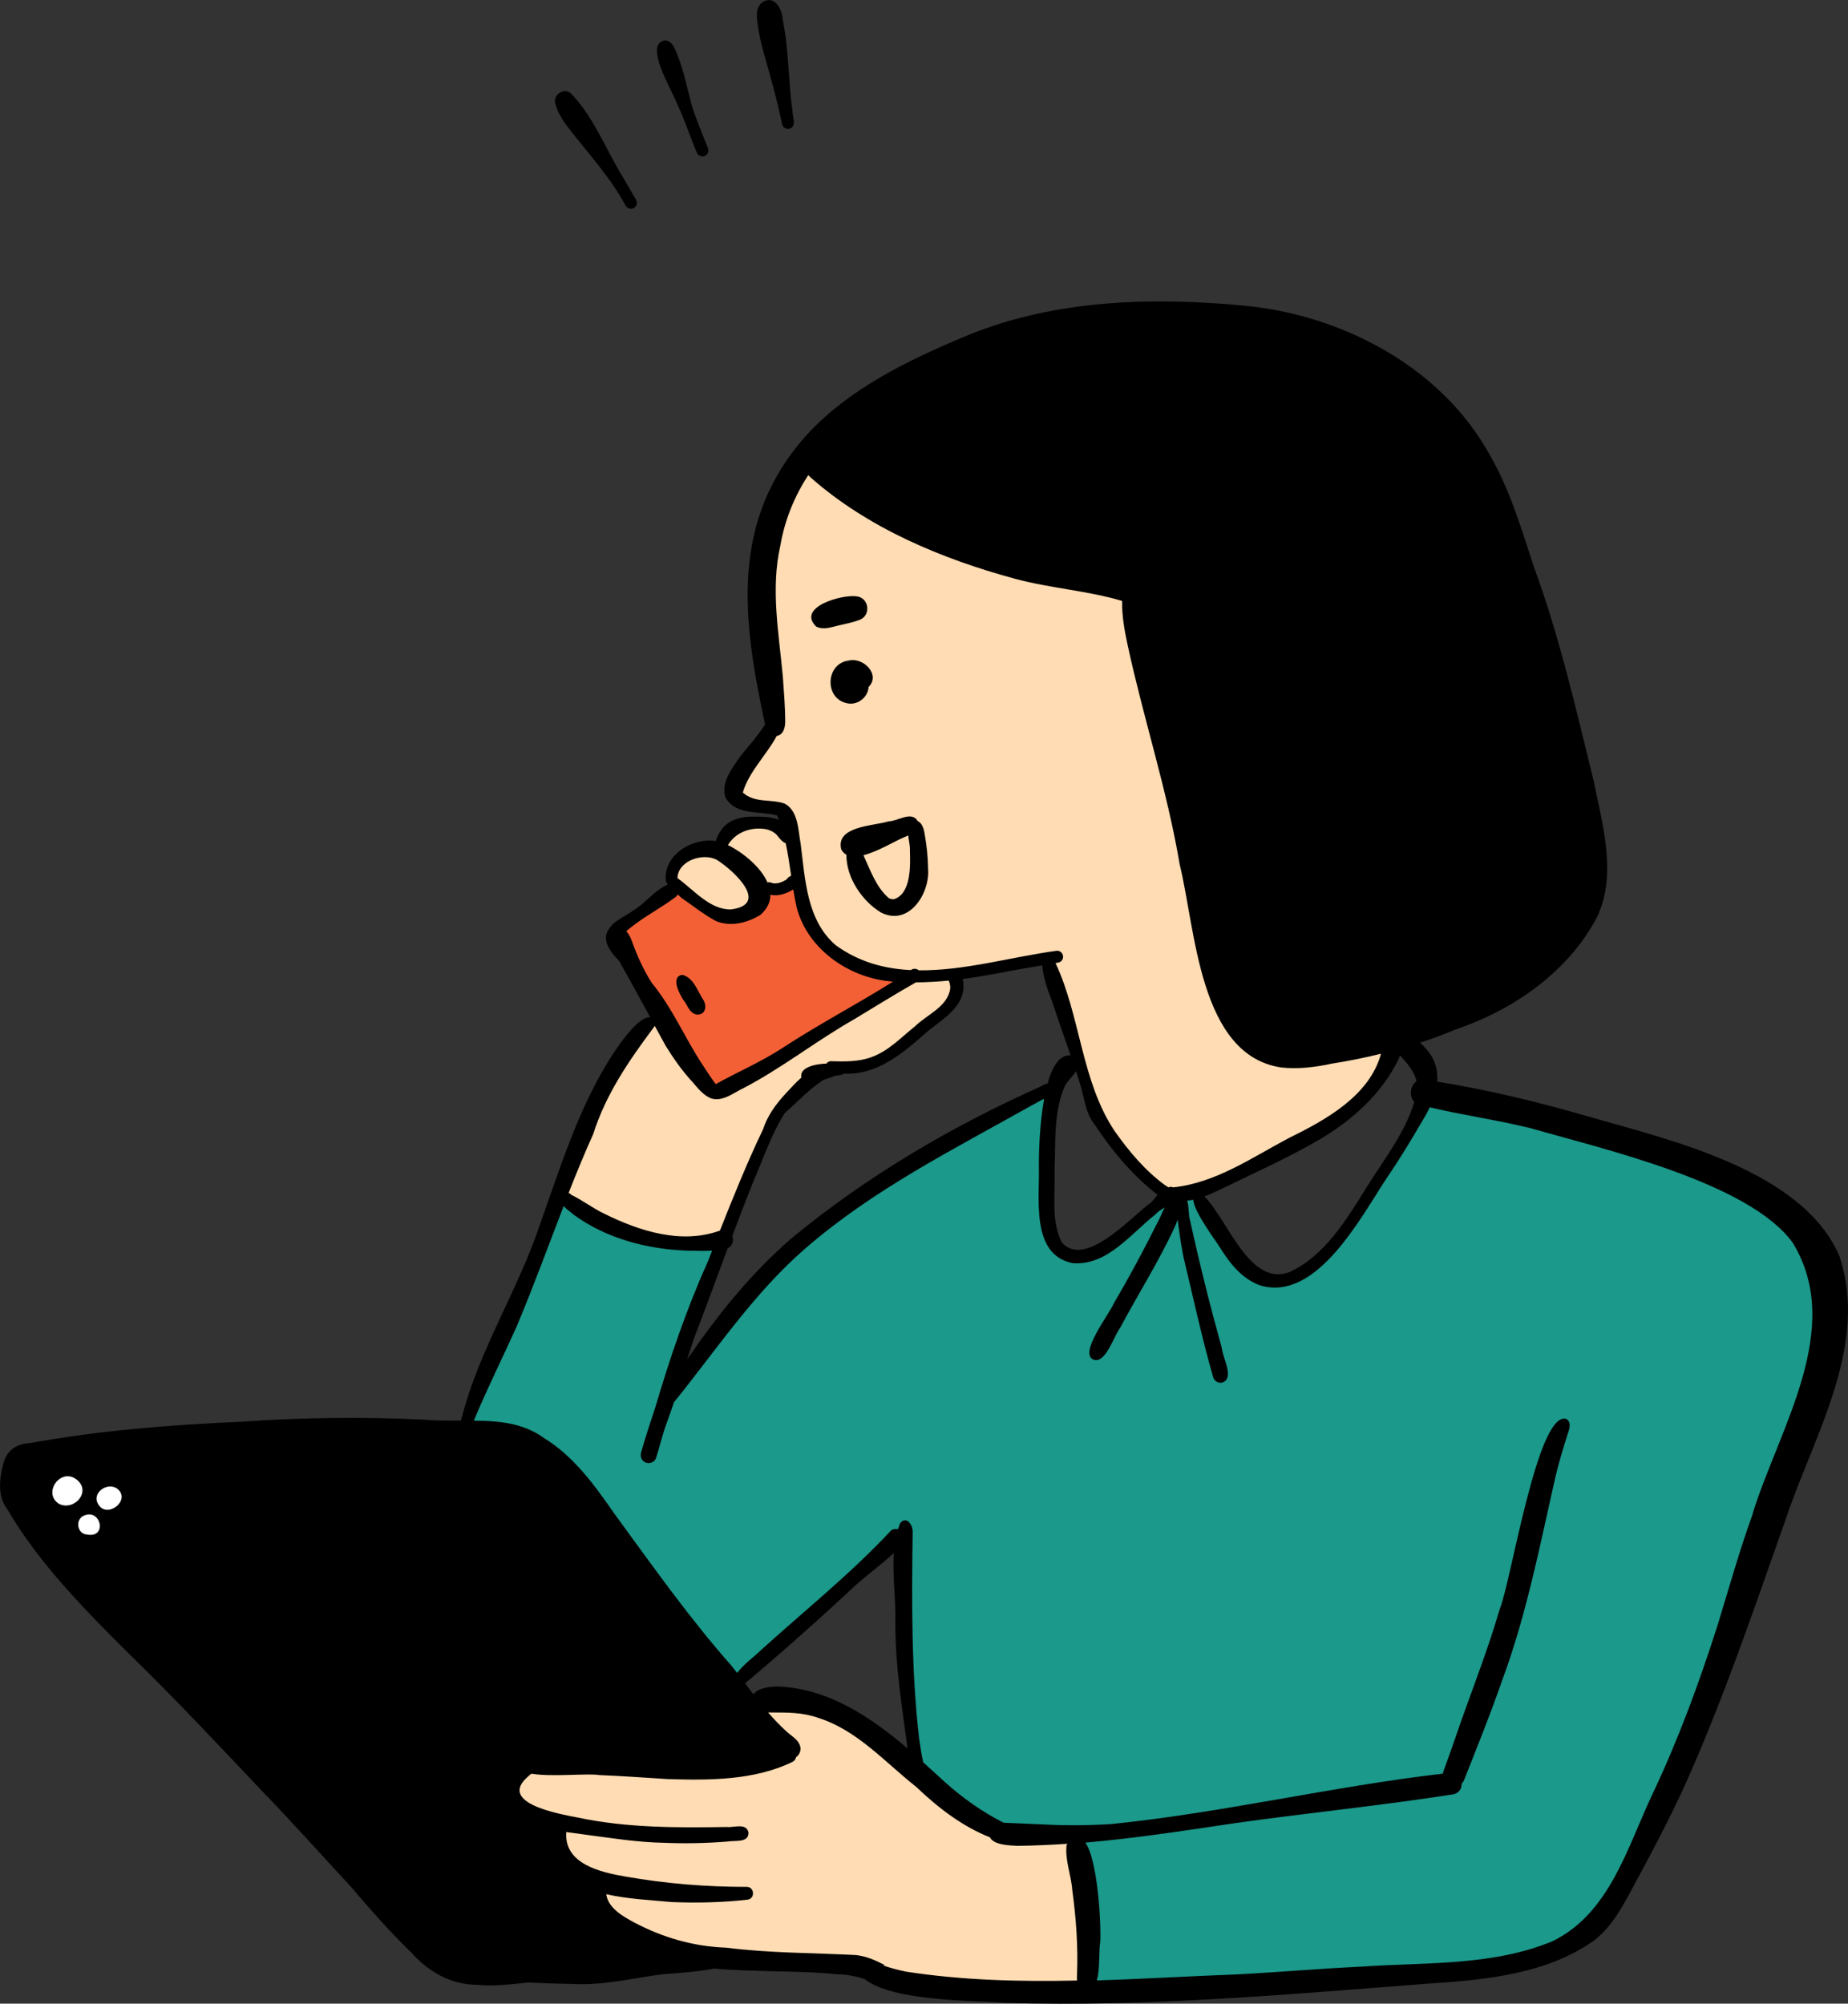 <?xml version="1.0" encoding="UTF-8"?>
<svg id="_レイヤー_2" data-name="レイヤー 2" xmlns="http://www.w3.org/2000/svg" viewBox="0 0 323.98 351.26">
  <rect x="0" y="0" width="323.98" height="351.26" fill="#333333" stroke="none"/>
  <defs>
    <style>
      .cls-1 {
        fill: #1b998b;
      }

      .cls-2 {
        fill: #fff;
      }

      .cls-3 {
        fill: #ffdcb3;
      }

      .cls-4 {
        fill: #f46036;
      }
    </style>
  </defs>
  <g id="line">
    <g>
      <g id="_タブレットを見ながらでんわをとる女性" data-name="タブレットを見ながらでんわをとる女性">
        <path id="_緑" data-name="緑" class="cls-1" d="M97.66,209.21c2.03,1.96,6.36,5.63,13,7.55,7.47,2.16,13.75.92,16.5.2-3.42,9.71-6.83,19.42-10.25,29.12,5.27-8.29,13.52-19.25,25.83-29.79,15.09-12.92,30.1-19.92,40.3-23.72v22.88c.86,2.81,2.2,3.88,3.03,4.33,4.08,2.23,11.74-1.4,18.3-9.96l4.8.48,11.89,15.06c2.61-.86,5.23-1.72,7.84-2.58,3.8-3.71,8.25-8.66,12.5-15,4.16-6.21,7.02-12.07,9-16.92,16.54,3.24,29.96,7.34,39.67,10.75,19.3,6.77,25.18,11.21,28.33,17.5,3.06,6.09,2.79,12.38,2.17,16.5-4.9,16.76-10.91,34.76-18.33,53.67-6.72,17.14-13.78,32.93-20.83,47.33-4.78,2.5-9.56,5-14.33,7.5-25.67,1.89-51.33,3.78-77,5.67.47-3.89.76-8.47.58-13.58-.2-5.65-.93-10.62-1.79-14.75-2.64.55-8.03,1.3-14.34-.62-7.98-2.43-12.59-7.66-14.25-9.75-.67-13.87-1.33-27.75-2-41.62-9.69,7.94-19.38,15.87-29.07,23.81-8.97-7.95-14.86-15.34-18.55-20.56-7.26-10.26-11-19.16-20.13-21.72-3.7-1.04-7.03-.68-9.12-.28,3-6.58,5.98-13.59,8.88-21,2.76-7.07,5.2-13.92,7.38-20.5Z"/>
        <path id="_オレンジ" data-name="オレンジ" class="cls-4" d="M107.63,163.25l17.36,28.09,35.17-20.12c-.96.07-11.06.68-16.92-6.92-2.64-3.43-3.31-7.1-3.5-9.08-.32.27-1.03.81-2.08,1-1.45.26-2.58-.31-2.92-.5-.13.71-.5,2.08-1.61,3.33-2.08,2.34-5.06,2.34-5.55,2.33l-8.06-5.44-11.89,7.32Z"/>
        <g id="_肌色" data-name="肌色">
          <path class="cls-3" d="M162.91,94.59c14.08,6.88,27.02,9.04,35.62,9.75,5.38,24.42,10.75,48.83,16.12,73.25,1.62,1.84,4.63,4.74,9.25,6.5,9.6,3.66,18.33-.53,20-1.38-1.84,5.68-4.53,9.22-6.62,11.38-4.6,4.75-9,5.64-24.12,12.88-3.26,1.56-5.9,2.88-7.62,3.75-2.41-1.86-5.22-4.35-8-7.62-2.22-2.61-3.94-5.15-5.25-7.38-2.85-9.19-5.69-18.39-8.54-27.58-6.72.97-13.44,1.94-20.17,2.92-2.03.34-6.44.79-11.5-1.08-5.7-2.11-8.94-5.95-10.17-7.58-1.39-6.6-2.77-13.2-4.16-19.81-3.03-1.04-6.06-2.07-9.09-3.11,2.72-4.22,5.44-8.44,8.17-12.67-1.79-4.67-5.19-15.53-2.33-28.75,1.68-7.79,4.94-13.63,7.42-17.29,5.09,4.37,12.05,9.46,21,13.83Z"/>
          <path class="cls-3" d="M188.87,321.46l1.21,28.33c-6.73.66-15.44.78-25.33-1-4.99-.9-9.46-2.13-13.33-3.46-4.44-.4-8.89-.81-13.33-1.21-5.17.24-13.31-.04-22.51-3.3-6.2-2.19-11.04-5.08-14.49-7.54l-3.83-13.67c-2.67-1.51-5.35-3.03-8.02-4.54.96-1.71,1.92-3.42,2.88-5.12l44.81-1.5,1.67-2.67-5.33-6.17,10.5-.67,31.83,22.67,13.29-.17Z"/>
          <path class="cls-3" d="M97.66,209.21c2.29,2.08,6.62,5.48,13,7.55,6.72,2.18,12.51,1.85,15.62,1.45,3.38-7.84,6.75-15.68,10.13-23.52,2.46-2.3,4.91-4.6,7.37-6.9l9.75-1.46,13.05-10.37.95-5.06-7.38.31-35.17,20.12-9.58-13.46c-2.39,2.86-4.85,6.13-7.25,9.84-5.03,7.78-8.31,15.23-10.5,21.5Z"/>
          <polygon class="cls-3" points="117.83 154.21 127 160.58 133.13 159.05 133.75 155.94 137.5 155.46 140.25 153.55 138.7 146.65 134.08 143.89 128.16 145.25 126.25 148.46 120.5 149.3 117.83 154.21"/>
        </g>
      </g>
      <g>
        <path d="M148.86,115.79c2.48-.59,5.58,2.48,3.42,4.64-.11,1.79-1.86,3.2-3.62,2.89-4.2-.68-4-7.06.2-7.53Z"/>
        <path d="M150.24,104.56c2.1.26,2.49,3.28.54,4.07-1.2.49-2.5.72-3.76,1.02-1.27.29-2.66.84-3.93.2-3.52-3.44,4.65-5.71,7.15-5.3Z"/>
        <path d="M160.93,144c.48,1.25-.64,1.95-1.69,2.45-.26.12-.51.23-.73.33-1.5.6-4.55,2.49-7.12,3.15-1.15.29-2.21.34-2.99-.08-.38-.2-.69-.51-.92-.95-1.02-4.09,5.68-4.09,8.28-4.9,1.66-.04,4.07-1.9,5.14-.04.01.01.02.02.02.04Z"/>
        <path d="M162.71,152.37c.31,4.39-3.45,10.11-8.3,7.58-3.29-2-6.07-6.13-6.02-10.1,0-.36.03-.73.08-1.09.46-1.18,2.04-.91,2.43.18.16.32.32.66.47.99,1.23,2.65,2.19,5.54,4.41,7.49.28.2.62.23.95.22,3.06-.98,2.87-6.03,2.79-8.59.05-.72-.2-1.69-.3-2.6-.13-1.07-.05-2.06.94-2.51.28-.07.52-.05.73.02.77.29,1.09,1.43,1.21,2.22.37,2.04.59,4.11.6,6.19Z"/>
        <path d="M123.13,175.04c.88,1.09.7,2.95-1.01,2.83-1.3-.28-1.56-1.66-2.31-2.55-.71-1.07-2.3-4.11-.19-4.42,1.88.47,2.6,2.61,3.51,4.13Z"/>
        <path d="M322.47,220.22c5.26,15.71-4.57,31.6-9.4,46.09-5.59,15.81-10.97,31.75-17.86,47.05-2.7,5.85-5.71,11.55-8.78,17.21-1.87,3.49-3.75,7.11-6.93,9.59-8.16,5.84-18.82,6.92-28.54,7.55-24.92,1.91-49.6,4.17-74.57,3.41-5.74-.41-19.9-.24-24.84-4.18-1.56-.5-3.17-.82-4.85-.83-5.89-.66-13.88-.35-21.56-.99-3.01.58-6.13.78-9.12,1-5.13.69-10.24,1.97-15.46,1.69-2.67-.03-5.31-.12-7.95-.25-3,.3-5.99.7-8.99.4-4.57-.02-8.5-2.28-11.48-5.62-3.72-3.61-7.21-7.55-10.55-11.49-5.23-5.65-10.34-11.4-15.7-16.92-7.6-8.02-15.15-16.09-23.06-23.8-7.87-7.81-15.95-15.97-21.57-25.57-.23-.31-.43-.63-.6-.97h0c-.05-.09-.1-.19-.12-.28-.84-1.98-.57-4.41,0-6.53.49-2.36,2.24-3.68,4.61-3.77,12.3-2.25,24.75-3.21,37.23-3.77,10.62-.74,21.27-.88,31.91-.36,2.12.2,4.33.18,6.54.16.02-.25.08-.5.19-.74,3.04-11.77,9.81-22.15,13.65-33.65,3.39-9.53,6.4-19.27,11.62-28.01.99-1.67,5.3-8.54,7.69-8.3-1.79-3.3-3.58-6.61-5.44-9.87-1.46-1.55-2.86-3.22-2.08-5.12.04-.08.09-.15.15-.22.72-1.62,3.1-2.5,4.44-3.53,2.11-1.25,3.75-3.57,6-4.52-.13-.2-.25-.43-.33-.68-.44-4.52,4.64-7.6,8.77-6.95.16-.64.49-1.27.85-1.78,1.31-2.1,3.86-2.59,6.16-2.5,1.35,0,2.82.05,4.05.56-.1-.26-.2-.51-.32-.77-2.99-.82-7.29.02-9.04-3.14-.87-2.63,1.19-5.16,2.58-7.22,1.53-1.83,3.08-3.63,4.36-5.59-3.97-18.38-6.29-35.82,7.46-50.94,7.33-7.91,17.37-12.79,27.19-16.93,15.8-6.72,33.44-7.15,50.3-5.46,16.96,1.88,33.96,11.04,42.26,26.36,3.45,6.02,5.46,12.95,7.61,19.45,4.48,12.16,7.32,24.8,10.43,37.36,1.55,7.69,4.13,16.32.66,23.81-5.02,9.64-14.57,16.3-24.68,19.76-2.11.88-4.24,1.67-6.4,2.38.32.29.61.61.9.91,1.7,1.8,2.26,3.84,2.11,5.91,9,1.46,17.9,3.61,26.66,6.17,14.42,4.13,37.46,9.44,43.86,24.46ZM307.27,265.33c4.6-14.86,16.17-32.38,7.05-47.42-7.64-10.62-33.16-16.42-45.88-20.1-5.92-1.46-11.95-2.31-17.78-3.68-.28.6-.6,1.19-.94,1.76-2.05,3.52-4.17,7.08-6.48,10.44-4.55,6.84-12.26,21.83-22.16,19.06-3.21-1.05-5.4-3.8-7.13-6.57-.56-.99-4.63-6.28-4.75-8.49-.35.07-.71.13-1.07.16.33,1.02.23,2.7.5,3.44,1.65,7.54,3.52,15.02,5.59,22.46.12,1.65,2.24,5.2.1,5.98-.7.2-1.42-.23-1.64-.94-1.96-6.85-3.5-13.97-5.16-20.88-.46-2.21-.77-4.45-1.06-6.7-.13.36-.29.71-.42,1.05-2.83,6.19-6.5,11.93-9.69,17.93-1.08,1.41-2.52,6.3-4.64,5.53-2.68-1.06,2.8-8.01,3.54-9.84,2.66-4.52,5.29-9.41,7.6-14.05.5-.9.87-1.88,1.34-2.79-.62.39-1.24.75-1.57,1.18-4.4,3.43-8.47,9.05-14.53,8.59-7.44-1.43-5.8-11.35-5.96-17.01-.02-1.84.08-7.21.93-11.84-.72.39-1.44.8-2.17,1.18-13.64,7.68-27.79,14.74-39.68,25.07-9.05,7.84-15.61,17.79-23.05,26.98-.42,1.25-.85,2.5-1.31,3.73-.74,2-1.19,4.07-1.85,6.09-.23.64-1.01.98-1.66.8-.75-.21-1.15-.98-.97-1.72.74-2.62,1.59-5.23,2.45-7.81,2.58-8.68,5.45-17.23,9.16-25.48.29-.73.58-1.46.87-2.18-1.41.07-2.8.02-4.27,0-7.01-.23-14.29-2.12-19.99-6.3-.49-.44-1.26-.94-1.77-1.52-2.73,7.05-5.31,14.16-8.25,21.13-2.48,5.51-5.19,10.92-7.5,16.49,4.34.02,8.61.39,12.23,3,5.33,3.25,8.97,8.36,12.47,13.39,6.6,9.02,13.07,18.21,20.48,26.59.33.42.66.84.99,1.27,1.01-1.48,3.21-3.04,3.94-3.82,7.75-7.04,15.98-13.59,23.09-21.24.36-.2.78-.26,1.17-.16.11-.35.23-.7.36-1.05,1.16-1.41,2.29.39,2.2,1.62-.16,12.08-.25,24.22,1.15,36.25.2,1.37.4,2.74.71,4.06,1.31,1.17,2.6,2.35,3.86,3.51,3.11,2.77,6.52,5.2,10.24,7.07,2.18.07,4.37.2,6.55.28,4.1.22,8.21.21,12.31-.05,19.51-1.98,38.66-6.58,58.13-8.84.02-.14.06-.29.11-.43.77-2.08,1.4-3.87,2.06-5.79,2.58-7.58,5.6-15.02,7.83-22.71,1.94-4.61,6.62-34.87,11.66-33.25.99.63.47,1.9.18,2.79-.76,2.37-1.47,4.76-2.06,7.18-2.73,12.01-5.11,24.4-9.41,35.94-2.03,5.86-4.36,11.61-6.64,17.38-.1.25-.25.46-.44.64.04.79-.37,1.59-1.36,1.86-12.81,2.01-25.73,3.28-38.57,5.1-8.64,1.29-17.31,2.63-26.02,3.38,2.35,3.47,2.79,15.66,2.58,17.55-.25,1.32,0,4.55-.57,6.61,8.16-.25,16.33-.75,24.44-1.05,7.5-.39,14.44-1.01,21.82-1.36,11.37-.8,23.04-.06,33.66-4.48,10-4.93,13.05-16.41,17.48-25.77,4.49-9.46,8.15-19.43,11.31-29.27,2.05-6.64,3.9-13.36,6.28-19.89ZM247.95,193.18c-.97-1-.72-2.84.39-3.63-.39-1.75-1.66-3.17-2.89-4.52-.1.23-.2.46-.28.67-2.96,6.15-8.3,10.86-14.13,14.24-5.16,2.99-10.59,5.43-15.95,8.04-1.28.6-2.59,1.26-3.94,1.76,4.19,4.26,7.89,15.83,14.88,13.29,6.22-2.85,10.02-9.22,13.52-14.82,3-4.85,6.74-9.54,8.4-15.01ZM242.12,184.73c-2.83.7-5.7,1.28-8.59,1.73-2.91.63-5.94,1.01-8.91.68-14.44-2.15-14.99-24.21-17.8-35.57-2.19-12.99-6.33-25.54-9.11-38.39-.56-2.58-1.04-5.2-.99-7.83-6.1-1.81-12.53-2.21-18.69-3.86-12.9-3.49-25.89-8.91-35.96-17.82-.13-.15-.26-.27-.38-.37-2.37,3.66-4.09,7.75-4.88,12.32-1.73,7.64-.27,15.33.43,22.96.19,2.67.42,5.34.42,8.03-.03.69-.16,1.47-.66,1.99-.26.26-.54.38-.82.41-1.81,3.39-4.9,6.27-5.95,9.93,2.07,1.9,4.92,1.09,7.33,1.94,2.41,1.28,2.35,4.62,2.8,6.99.8,6.22,1.04,13.46,6.16,17.84,4.05,2.94,8.52,4.13,13.16,4.36.51-.36,1.04-.26,1.4.04,8,.09,16.45-2.39,24.11-3.42.57-.1,1.11.35,1.18.9.08.59-.33,1.08-.9,1.18-.14.02-.28.05-.42.07,4.4,9.38,4.51,20.7,10.38,29.48,2.55,3.59,5.33,6.91,8.81,9.45.2.13.41.25.6.39.24-.12.53-.14.84,0,7.53-.8,13.86-5.27,20.37-8.7,6.51-3.18,14.08-7.44,16.05-14.71ZM201.38,211.13c.55-.33,1.04-1.04,1.55-1.67-4.32-3.34-8.01-7.74-10.97-12.24-1.8-2.22-1.87-5.14-2.78-7.73-.18-.56-.36-1.12-.54-1.68-.61.94-1.66,1.85-2.03,2.73-1.97,4.73-1.53,10.03-1.74,15.05.15,4.22-.62,8.48,1.3,12.26,4.07,4.45,11.83-4.18,15.21-6.72ZM188.81,346.39c.22-5.03-.15-10.08-.83-15.08-.19-2.63-1.31-5.24-.99-7.88.05-.07.11-.13.16-.2-2.91.2-5.83.33-8.76.37-1.46-.08-4.14-.13-4.85-1.5-4.88-1.93-9.1-5.2-12.89-8.82-5.47-4.31-10.38-9.97-17.18-12.11-2.71-.98-5.45-.95-8.21-.95-.2,0-.4,0-.6-.01,1.02,1.19,2.1,2.32,3.23,3.34.85.79,2.04,1.38,2.39,2.57.21.75-.13,1.52-.71,1.93-.08.33-.28.63-.59.81-6.73,3.28-14.63,3.26-21.98,3.03-4-.25-7.94-.54-11.93-.7-2.17-.35-8.16.37-11.91-.24-.19.13-.37.28-.51.43-5.61,4.72,5.41,6.63,8.62,7.25,8.61,1.83,17.38,1.8,26.13,1.66,1.26.15,3.42-.78,3.82.95.08,1.9-2.41,1.36-3.64,1.6-3.74.3-7.48.38-11.23.22-4.53-.08-9-.8-13.47-1.39-1.14-.17-2.36-.32-3.6-.49-.44,5.58,6.01,7.06,10.38,7.8,7.08,1.25,14.13,1.81,21.25,1.81,1.36-.02,1.52,2.06.15,2.24-4.4.5-8.87.6-13.3.42-3.67-.35-7.71-.51-11.47-1.38.28,2.39,2.9,3.89,4.88,4.95,5.04,2.67,10.45,4.23,16.17,4.43,7.61.96,15.11.9,22.7,1.29,1.79.2,3.41.89,4.97,1.71-.02.04-.05.08-.07.13.15.06.3.12.44.17,1.15.38,2.34.66,3.53.91,9.9,1.52,19.9,1.77,29.92,1.55-.05-.31-.05-.61,0-.84ZM183.63,190.02c.83-2.99,2.11-5.17,4.06-5-1.1-3.21-2.26-6.43-3.25-9.51-.82-2.05-1.53-4.11-1.73-6.27-2,.33-3.99.67-5.99,1.04-2.63.53-5.28,1-7.94,1.35.07.31.11.63.13.93.2,4.01-3.73,6.13-6.41,8.35-4.16,3.69-8.69,7.61-14.57,7.31-.41.29-.98.3-1.48.36-.7.28-1.38.53-2.05.71-2.49,1.59-4.58,3.9-6.79,5.81-2.38,3.72-3.82,8.09-5.59,12.16-1.25,3.13-2.46,6.28-3.64,9.44h0c.28.77.06,1.74-.81,2.15-1.99,5.34-3.94,10.7-5.98,16-.38,1.14-.74,2.29-1.11,3.45,5.3-7.74,11.07-14.96,18.31-21.23,13.22-10.93,28.25-19.72,43.87-26.69.31-.26.64-.36.95-.36h0ZM166.51,173.7c.18-.63.05-1.22-.18-1.79-1.91.19-3.84.3-5.76.31-3.68,2.09-7.3,4.35-10.94,6.54-6.6,3.76-12.55,8.49-19.28,12-1.75.82-3.61,2.41-5.64,1.82-1.37-.53-2.29-1.71-3.22-2.79-1.86-2-3.35-4.13-4.78-6.43-.65-1.17-1.29-2.35-1.93-3.52-.03.08-.08.15-.13.22-4.35,5.82-8.43,11.75-10.64,18.73-1.54,3.42-2.96,6.88-4.33,10.36.19.06.36.18.49.33,1.98.94,3.83,2.39,5.78,3.3,6.19,3.07,13.53,5.4,20.26,2.96,2.38-5.99,4.78-11.96,7.57-17.78.79-2.41,2.23-4.36,3.92-6.21.89-.91,1.78-1.97,2.79-2.84-.37-1.8,2.43-2.39,4.4-2.45h0c.13-.21.37-.37.69-.42,2.42.08,4.96.12,7.18-.71,3.03-1.07,5.23-3.48,7.68-5.43,2.03-1.98,5.38-3.27,6.08-6.2ZM156.96,284.7c.15-4-.54-8.34-.26-12.44-.06.06-.13.11-.19.17-2.08,1.93-4.51,3.67-6.56,5.52-6.28,5.88-12.8,11.67-19.33,17.16.48.64.97,1.28,1.46,1.91.9-1.13,2.83-1.33,4.16-1.36,8.88.3,16.26,5.24,22.87,10.87-.98-7.22-2.15-14.5-2.14-21.84ZM156.57,172.08s-.04,0-.06,0c-7.43-.51-14.81-5.49-16.81-12.86-.25-1.07-.45-2.17-.63-3.28-1.2.74-2.66,1.23-4.01.92,0,1.23-.5,2.43-1.74,3.52-2.26,1.41-5.2,2.15-7.76,1.11-2.18-1.14-4.17-2.78-6.16-4.13-.18-.19-.37-.37-.57-.54-.11.17-.24.32-.39.44-2.56,1.93-5.43,3.38-7.92,5.39-.22.21-.47.4-.72.59.44.5.77,1.15.99,1.78.91,2.55,2.03,5.03,3.49,7.31,3.56,4.34,5.74,9.52,8.78,14.18.81,1.2,1.55,2.41,2.41,3.54.02,0,.05-.02.08-.03,3.85-2.14,7.91-3.87,11.61-6.29,6.32-4.14,13.04-7.65,19.42-11.65ZM138.7,153.51c-.28-1.91-.56-3.82-.95-5.68-.58-.2-1.1-.85-1.42-1.27-.47-.63-1.28-1.02-1.99-1.18-2.57-.48-5.37.47-6.72,2.77,2.6,1.28,5.74,3.83,6.94,6.56.21-.08.46-.06.71.06.02,0,.04.02.06.03-.01,0-.03-.01-.04-.02.85.28,1.83-.13,2.55-.55.25-.36.56-.59.87-.71ZM128.18,159.43c6.83-.91.44-6.81-2.42-8.63-2.41-1.41-6.89.06-6.99,3.11.03.03.05.06.08.09h0c2.78,2.02,5.67,5.55,9.34,5.43Z"/>
        <path d="M109.71,36.1c-2.88-5.34-6.98-9.6-10.6-14.39-.71-1.03-1.35-2.12-1.68-3.34-.71-1.55,1.3-3.11,2.63-2.03,4.1,4.22,6.19,9.97,9.26,14.92.71,1.26,1.48,2.51,2.19,3.77.29.5.12,1.15-.37,1.43-.48.28-1.15.13-1.43-.37Z"/>
        <path d="M122.17,26.78c-1.22-2.84-2.12-5.79-3.47-8.57-.69-2.12-6.17-10.8-1.95-11.14,1.02.2,1.46,1.23,1.83,2.1,1.36,3.23,1.96,6.73,2.92,10.08.83,2.25,1.7,4.49,2.61,6.71.22.53-.03,1.15-.56,1.38-.51.22-1.15-.03-1.37-.56Z"/>
        <path d="M137.09,21.69c-.83-4.1-1.98-8.1-3.11-12.12-.62-2.18-1.13-4.41-1.29-6.67-.03-.89.15-1.89.9-2.46,2.1-1.44,3.52,1.06,3.62,2.93,1.1,5.34.97,10.79,1.73,16.16.02,1.02.82,2.76-.66,3.06-.57.08-1.08-.33-1.18-.9Z"/>
        <path class="cls-2" d="M10.34,263.64c-2.95-1.9.31-6.42,3.07-4.27,2.72,2.08-.41,5.61-3.07,4.27Z"/>
        <path class="cls-2" d="M15.28,269.02c-1.7-.06-2.16-2.49-.68-3.26,3.1-1.49,4.28,3.95.68,3.26Z"/>
        <path class="cls-2" d="M17.27,263.78c-1.37-2.02,1.62-4.11,3.35-2.74,2.38,2-1.87,5.28-3.39,2.69,0,0,.04.06.04.06Z"/>
      </g>
    </g>
  </g>
</svg>